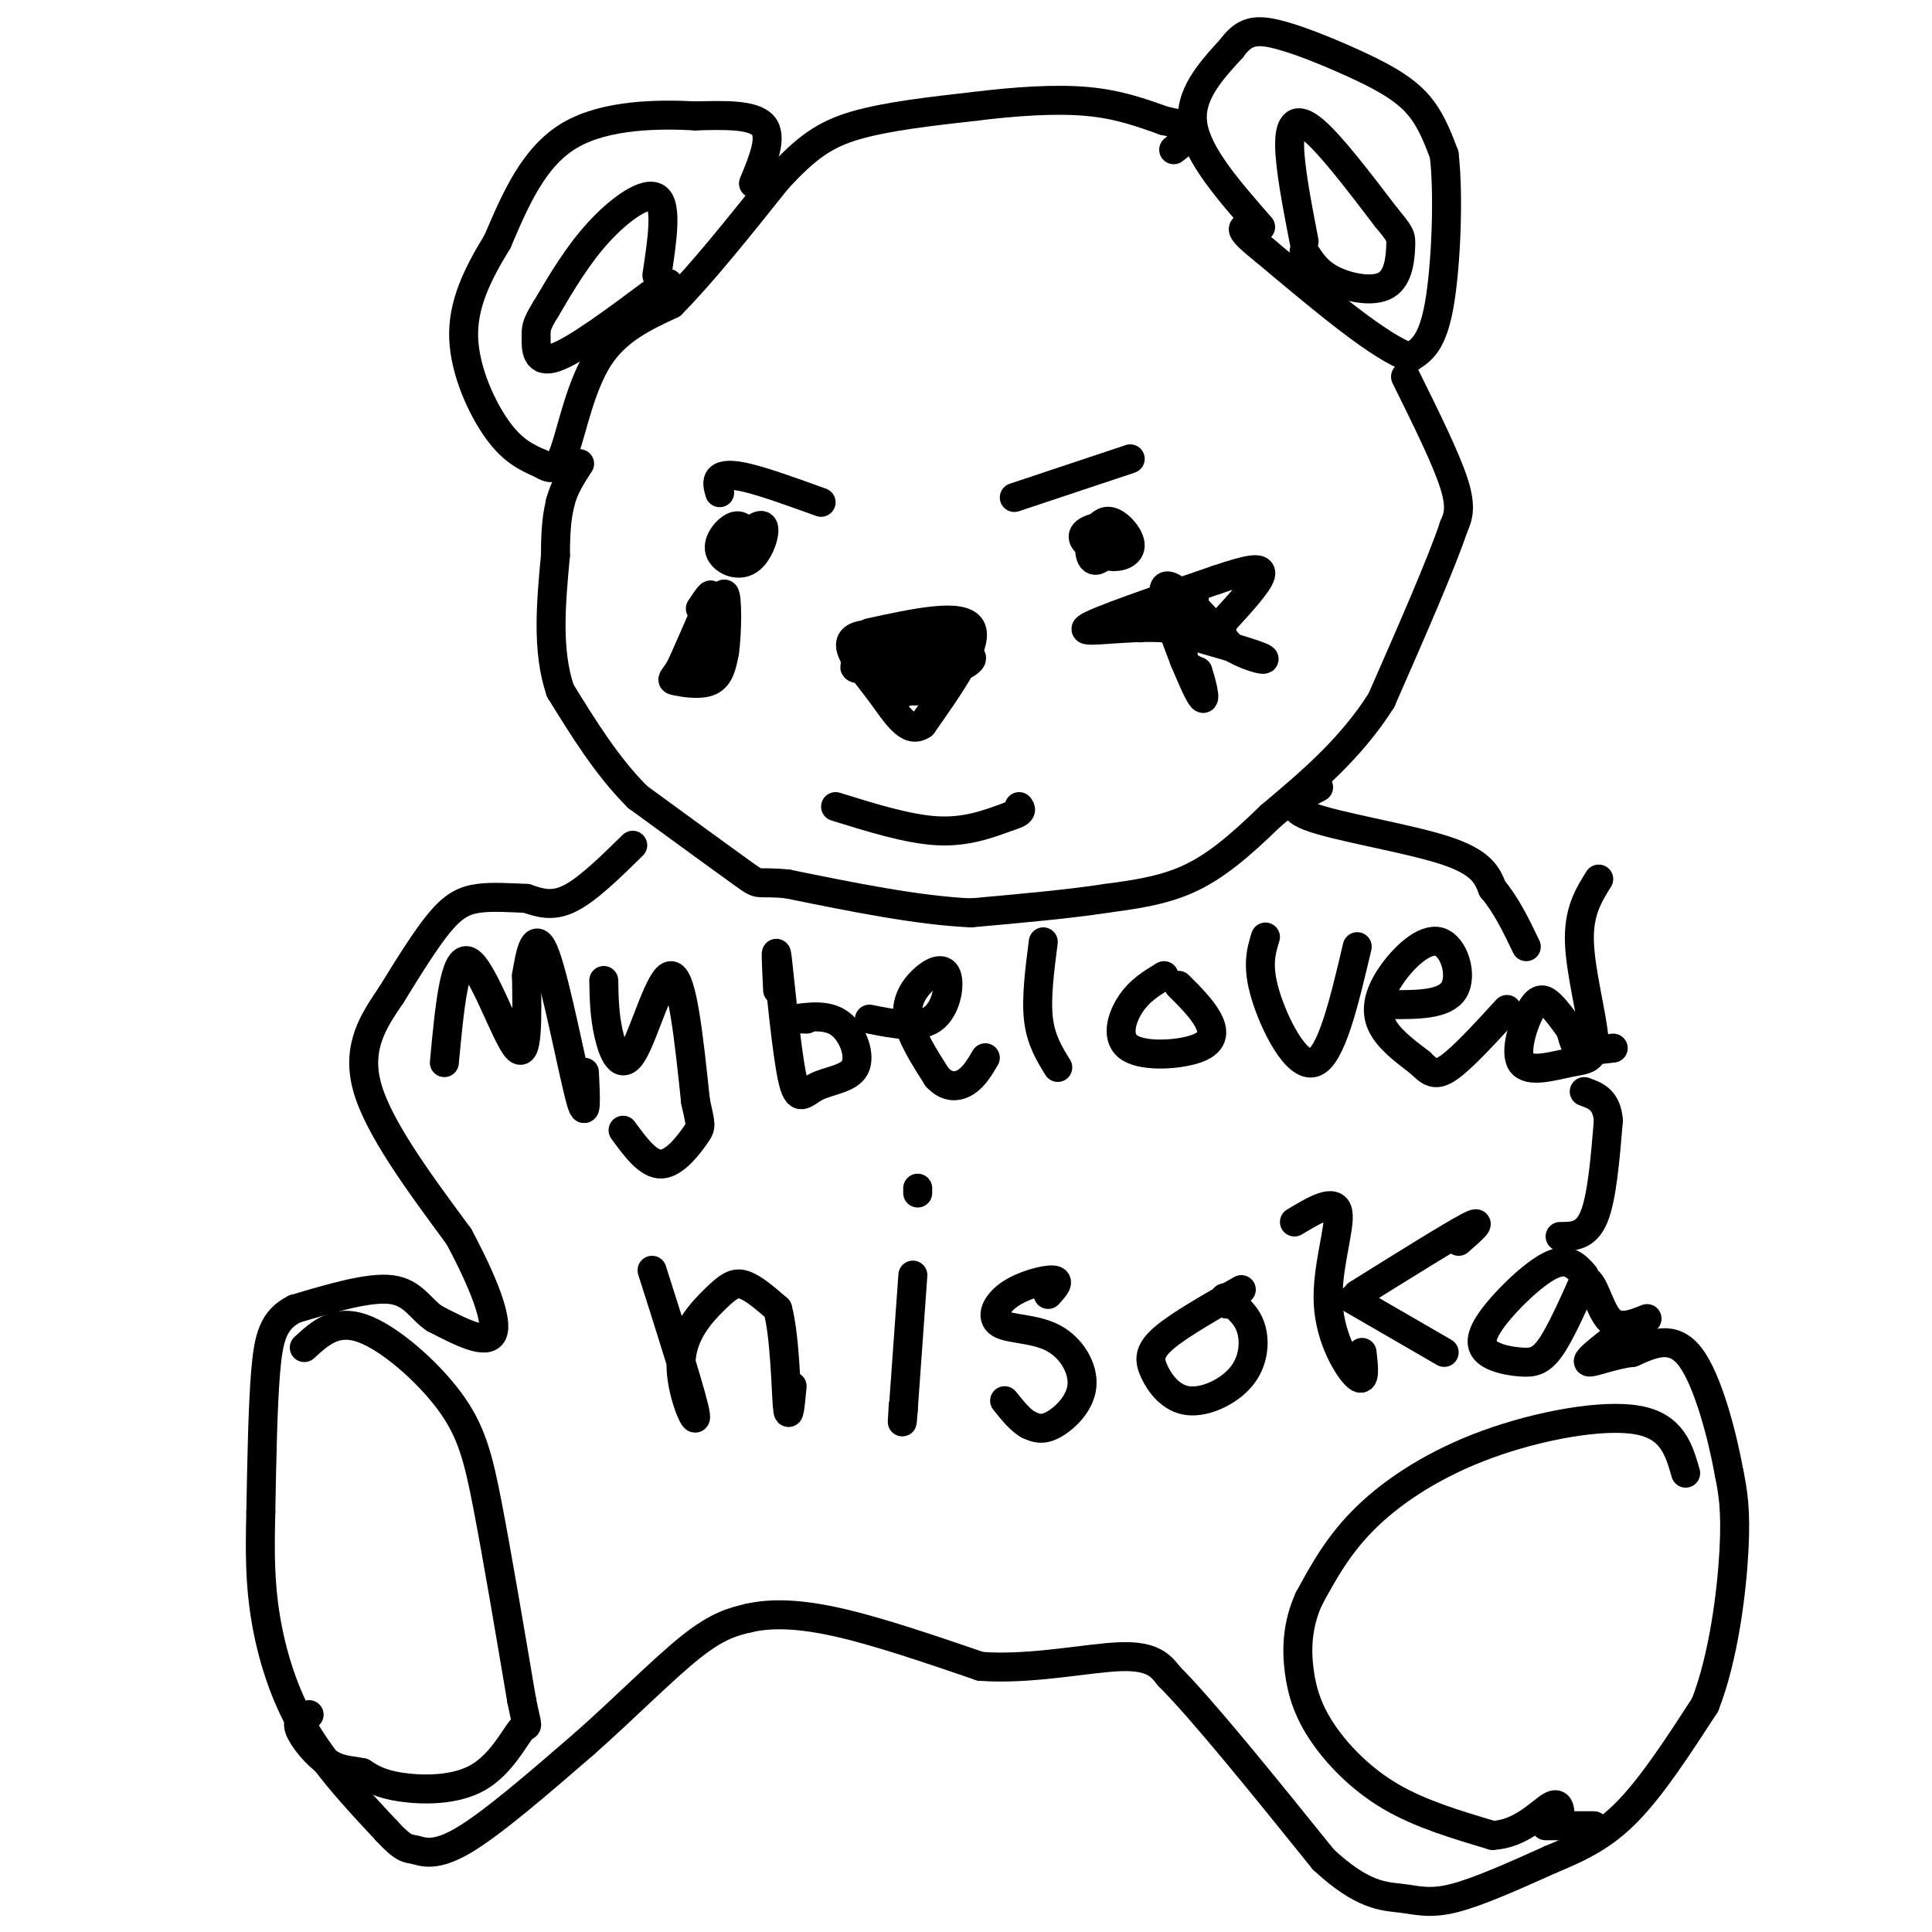 <svg viewBox='0 0 400 400' version='1.1' xmlns='http://www.w3.org/2000/svg' xmlns:xlink='http://www.w3.org/1999/xlink'><g fill='none' stroke='#000000' stroke-width='6' stroke-linecap='round' stroke-linejoin='round'><path d='M232,114c0.867,-1.142 1.733,-2.285 0,-3c-1.733,-0.715 -6.067,-1.004 -7,0c-0.933,1.004 1.533,3.300 4,4c2.467,0.700 4.933,-0.196 5,-2c0.067,-1.804 -2.267,-4.515 -4,-5c-1.733,-0.485 -2.867,1.258 -4,3'/><path d='M226,111c-0.732,1.949 -0.562,5.320 1,5c1.562,-0.320 4.515,-4.332 4,-6c-0.515,-1.668 -4.499,-0.994 -6,0c-1.501,0.994 -0.520,2.306 1,3c1.520,0.694 3.577,0.770 4,0c0.423,-0.770 -0.789,-2.385 -2,-4'/><path d='M228,109c-0.133,0.667 0.533,4.333 1,5c0.467,0.667 0.733,-1.667 1,-4'/><path d='M155,111c-0.780,-1.289 -1.560,-2.577 -3,-2c-1.440,0.577 -3.541,3.021 -3,5c0.541,1.979 3.722,3.494 6,2c2.278,-1.494 3.651,-5.998 3,-7c-0.651,-1.002 -3.325,1.499 -6,4'/><path d='M152,113c-0.222,1.244 2.222,2.356 3,2c0.778,-0.356 -0.111,-2.178 -1,-4'/><path d='M180,131c9.583,-2.083 19.167,-4.167 21,-1c1.833,3.167 -4.083,11.583 -10,20'/><path d='M191,150c-3.012,2.179 -5.542,-2.375 -9,-7c-3.458,-4.625 -7.845,-9.321 -5,-11c2.845,-1.679 12.923,-0.339 23,1'/><path d='M200,133c2.195,0.889 -3.817,2.612 -6,4c-2.183,1.388 -0.537,2.443 2,2c2.537,-0.443 5.966,-2.382 5,-3c-0.966,-0.618 -6.328,0.086 -9,1c-2.672,0.914 -2.654,2.039 -2,3c0.654,0.961 1.945,1.759 3,1c1.055,-0.759 1.873,-3.074 1,-4c-0.873,-0.926 -3.436,-0.463 -6,0'/><path d='M188,137c-1.295,0.868 -1.532,3.038 0,4c1.532,0.962 4.835,0.715 5,-1c0.165,-1.715 -2.806,-4.898 -5,-5c-2.194,-0.102 -3.610,2.879 -3,5c0.610,2.121 3.246,3.383 5,3c1.754,-0.383 2.626,-2.411 1,-4c-1.626,-1.589 -5.750,-2.740 -7,-2c-1.250,0.740 0.375,3.370 2,6'/><path d='M186,143c1.083,0.891 2.791,0.118 3,-2c0.209,-2.118 -1.081,-5.580 -3,-7c-1.919,-1.420 -4.467,-0.798 -5,1c-0.533,1.798 0.950,4.770 2,5c1.050,0.230 1.667,-2.284 0,-3c-1.667,-0.716 -5.619,0.367 -6,1c-0.381,0.633 2.810,0.817 6,1'/><path d='M183,139c1.333,0.833 1.667,2.417 2,4'/><path d='M236,130c4.933,-4.067 9.867,-8.133 11,-7c1.133,1.133 -1.533,7.467 -2,11c-0.467,3.533 1.267,4.267 3,5'/><path d='M248,139c1.048,3.071 2.167,8.250 0,4c-2.167,-4.250 -7.619,-17.929 -7,-21c0.619,-3.071 7.310,4.464 14,12'/><path d='M255,134c4.400,2.578 8.400,3.022 6,2c-2.400,-1.022 -11.200,-3.511 -20,-6'/><path d='M241,130c-7.867,-0.489 -17.533,1.289 -16,0c1.533,-1.289 14.267,-5.644 27,-10'/><path d='M252,120c6.556,-2.222 9.444,-2.778 9,-1c-0.444,1.778 -4.222,5.889 -8,10'/><path d='M253,129c-1.333,1.833 -0.667,1.417 0,1'/><path d='M145,126c1.333,-2.000 2.667,-4.000 2,-2c-0.667,2.000 -3.333,8.000 -6,14'/><path d='M141,138c-1.536,2.774 -2.375,2.708 -1,3c1.375,0.292 4.964,0.940 7,0c2.036,-0.940 2.518,-3.470 3,-6'/><path d='M150,135c0.600,-4.178 0.600,-11.622 0,-12c-0.600,-0.378 -1.800,6.311 -3,13'/><path d='M147,136c-0.467,2.822 -0.133,3.378 0,3c0.133,-0.378 0.067,-1.689 0,-3'/><path d='M92,220c1.044,-11.200 2.089,-22.400 5,-21c2.911,1.400 7.689,15.400 10,18c2.311,2.600 2.156,-6.200 2,-15'/><path d='M109,202c0.810,-5.012 1.833,-10.042 4,-4c2.167,6.042 5.476,23.155 7,29c1.524,5.845 1.262,0.423 1,-5'/><path d='M125,203c0.065,3.565 0.131,7.131 1,11c0.869,3.869 2.542,8.042 5,4c2.458,-4.042 5.702,-16.298 8,-16c2.298,0.298 3.649,13.149 5,26'/><path d='M144,228c1.095,5.167 1.333,5.083 0,7c-1.333,1.917 -4.238,5.833 -7,6c-2.762,0.167 -5.381,-3.417 -8,-7'/><path d='M161,205c-0.255,-5.179 -0.510,-10.359 0,-6c0.510,4.359 1.786,18.256 3,24c1.214,5.744 2.367,3.333 5,2c2.633,-1.333 6.747,-1.590 8,-4c1.253,-2.410 -0.356,-6.974 -3,-9c-2.644,-2.026 -6.322,-1.513 -10,-1'/><path d='M164,211c-1.167,-0.167 0.917,-0.083 3,0'/><path d='M180,211c5.037,1.005 10.073,2.010 13,0c2.927,-2.010 3.743,-7.033 3,-9c-0.743,-1.967 -3.046,-0.876 -5,1c-1.954,1.876 -3.558,4.536 -3,8c0.558,3.464 3.279,7.732 6,12'/><path d='M194,223c2.089,2.311 4.311,2.089 6,1c1.689,-1.089 2.844,-3.044 4,-5'/><path d='M216,195c-0.750,5.833 -1.500,11.667 -1,16c0.500,4.333 2.250,7.167 4,10'/><path d='M241,202c-2.560,1.553 -5.120,3.107 -7,6c-1.880,2.893 -3.081,7.126 0,9c3.081,1.874 10.445,1.389 14,0c3.555,-1.389 3.301,-3.683 2,-6c-1.301,-2.317 -3.651,-4.659 -6,-7'/><path d='M262,194c-0.911,2.978 -1.822,5.956 0,12c1.822,6.044 6.378,15.156 10,14c3.622,-1.156 6.311,-12.578 9,-24'/><path d='M288,208c5.560,0.010 11.120,0.019 13,-3c1.880,-3.019 0.081,-9.067 -3,-10c-3.081,-0.933 -7.445,3.249 -10,7c-2.555,3.751 -3.301,7.072 -2,10c1.301,2.928 4.651,5.464 8,8'/><path d='M294,220c2.044,2.000 3.156,3.000 6,1c2.844,-2.000 7.422,-7.000 12,-12'/><path d='M331,182c-2.098,3.358 -4.196,6.717 -4,13c0.196,6.283 2.688,15.491 3,20c0.312,4.509 -1.554,4.319 -5,5c-3.446,0.681 -8.470,2.234 -10,0c-1.530,-2.234 0.434,-8.255 2,-11c1.566,-2.745 2.733,-2.213 4,-1c1.267,1.213 2.633,3.106 4,5'/><path d='M325,213c0.756,1.667 0.644,3.333 2,4c1.356,0.667 4.178,0.333 7,0'/><path d='M135,263c4.319,13.563 8.638,27.126 9,30c0.362,2.874 -3.233,-4.941 -3,-11c0.233,-6.059 4.293,-10.362 7,-13c2.707,-2.638 4.059,-3.611 6,-3c1.941,0.611 4.470,2.805 7,5'/><path d='M161,271c1.489,5.400 1.711,16.400 2,20c0.289,3.600 0.644,-0.200 1,-4'/><path d='M189,264c0.000,0.000 -2.000,28.000 -2,28'/><path d='M187,292c-0.333,4.500 -0.167,1.750 0,-1'/><path d='M217,268c1.308,-1.433 2.615,-2.866 1,-3c-1.615,-0.134 -6.154,1.030 -9,3c-2.846,1.970 -4.000,4.746 -2,6c2.000,1.254 7.155,0.986 11,3c3.845,2.014 6.381,6.312 6,10c-0.381,3.688 -3.680,6.768 -6,8c-2.320,1.232 -3.660,0.616 -5,0'/><path d='M213,295c-1.667,-0.833 -3.333,-2.917 -5,-5'/><path d='M257,267c-6.406,3.638 -12.813,7.275 -16,10c-3.187,2.725 -3.155,4.537 -2,7c1.155,2.463 3.433,5.578 7,6c3.567,0.422 8.422,-1.848 11,-5c2.578,-3.152 2.879,-7.186 2,-10c-0.879,-2.814 -2.940,-4.407 -5,-6'/><path d='M254,269c-0.833,-0.833 -0.417,0.083 0,1'/><path d='M268,253c4.202,-2.518 8.405,-5.036 9,-2c0.595,3.036 -2.417,11.625 -2,19c0.417,7.375 4.262,13.536 6,15c1.738,1.464 1.369,-1.768 1,-5'/><path d='M281,268c9.750,-6.083 19.500,-12.167 23,-14c3.500,-1.833 0.750,0.583 -2,3'/><path d='M280,269c0.000,0.000 19.000,11.000 19,11'/><path d='M328,264c-1.677,-1.895 -3.354,-3.791 -7,-2c-3.646,1.791 -9.262,7.267 -12,11c-2.738,3.733 -2.600,5.722 -1,7c1.600,1.278 4.662,1.844 7,2c2.338,0.156 3.954,-0.098 6,-3c2.046,-2.902 4.523,-8.451 7,-14'/><path d='M328,265c1.844,-0.400 2.956,5.600 5,8c2.044,2.400 5.022,1.200 8,0'/><path d='M270,50c-1.489,-7.711 -2.978,-15.422 -3,-20c-0.022,-4.578 1.422,-6.022 5,-3c3.578,3.022 9.289,10.511 15,18'/><path d='M287,45c3.026,3.662 3.089,3.817 3,6c-0.089,2.183 -0.332,6.396 -3,8c-2.668,1.604 -7.762,0.601 -11,-1c-3.238,-1.601 -4.619,-3.801 -6,-6'/><path d='M261,47c-6.500,-7.417 -13.000,-14.833 -14,-21c-1.000,-6.167 3.500,-11.083 8,-16'/><path d='M255,10c2.494,-3.426 4.730,-3.990 9,-3c4.270,0.990 10.573,3.536 16,6c5.427,2.464 9.979,4.847 13,8c3.021,3.153 4.510,7.077 6,11'/><path d='M299,32c0.978,8.111 0.422,22.889 -1,31c-1.422,8.111 -3.711,9.556 -6,11'/><path d='M292,74c-6.000,-1.833 -18.000,-11.917 -30,-22'/><path d='M262,52c-5.667,-4.500 -4.833,-4.750 -4,-5'/><path d='M136,57c1.089,-7.178 2.178,-14.356 0,-16c-2.178,-1.644 -7.622,2.244 -12,7c-4.378,4.756 -7.689,10.378 -11,16'/><path d='M113,64c-2.143,3.429 -2.000,4.000 -2,6c0.000,2.000 -0.143,5.429 4,4c4.143,-1.429 12.571,-7.714 21,-14'/><path d='M136,60c3.667,-2.333 2.333,-1.167 1,0'/><path d='M156,38c2.000,-4.833 4.000,-9.667 2,-12c-2.000,-2.333 -8.000,-2.167 -14,-2'/><path d='M144,24c-7.289,-0.400 -18.511,-0.400 -26,4c-7.489,4.400 -11.244,13.200 -15,22'/><path d='M103,50c-4.214,6.881 -7.250,13.083 -7,20c0.250,6.917 3.786,14.548 7,19c3.214,4.452 6.107,5.726 9,7'/><path d='M112,96c2.286,1.405 3.500,1.417 5,-3c1.500,-4.417 3.286,-13.262 7,-19c3.714,-5.738 9.357,-8.369 15,-11'/><path d='M139,63c6.167,-6.167 14.083,-16.083 22,-26'/><path d='M161,37c5.867,-6.311 9.533,-9.089 16,-11c6.467,-1.911 15.733,-2.956 25,-4'/><path d='M202,22c8.289,-1.022 16.511,-1.578 23,-1c6.489,0.578 11.244,2.289 16,4'/><path d='M241,25c4.000,0.889 6.000,1.111 6,2c0.000,0.889 -2.000,2.444 -4,4'/><path d='M291,78c4.167,8.417 8.333,16.833 10,22c1.667,5.167 0.833,7.083 0,9'/><path d='M301,109c-2.500,7.500 -8.750,21.750 -15,36'/><path d='M286,145c-6.333,10.000 -14.667,17.000 -23,24'/><path d='M263,169c-6.600,6.444 -11.600,10.556 -17,13c-5.400,2.444 -11.200,3.222 -17,4'/><path d='M229,186c-7.500,1.167 -17.750,2.083 -28,3'/><path d='M201,189c-11.000,-0.500 -24.500,-3.250 -38,-6'/><path d='M163,183c-6.933,-0.667 -5.267,0.667 -9,-2c-3.733,-2.667 -12.867,-9.333 -22,-16'/><path d='M132,165c-6.333,-6.333 -11.167,-14.167 -16,-22'/><path d='M116,143c-2.833,-8.333 -1.917,-18.167 -1,-28'/><path d='M115,115c0.000,-6.500 0.500,-8.750 1,-11'/><path d='M116,104c0.833,-3.167 2.417,-5.583 4,-8'/><path d='M131,175c-4.667,4.583 -9.333,9.167 -13,11c-3.667,1.833 -6.333,0.917 -9,0'/><path d='M109,186c-3.298,-0.119 -7.042,-0.417 -10,0c-2.958,0.417 -5.131,1.548 -8,5c-2.869,3.452 -6.435,9.226 -10,15'/><path d='M81,206c-3.511,5.178 -7.289,10.622 -5,19c2.289,8.378 10.644,19.689 19,31'/><path d='M95,256c5.044,9.400 8.156,17.400 7,20c-1.156,2.600 -6.578,-0.200 -12,-3'/><path d='M90,273c-2.978,-1.978 -4.422,-5.422 -9,-6c-4.578,-0.578 -12.289,1.711 -20,4'/><path d='M61,271c-4.400,2.222 -5.400,5.778 -6,13c-0.600,7.222 -0.800,18.111 -1,29'/><path d='M54,313c-0.202,8.345 -0.208,14.708 1,22c1.208,7.292 3.631,15.512 8,23c4.369,7.488 10.685,14.244 17,21'/><path d='M80,379c3.690,4.036 4.417,3.625 6,4c1.583,0.375 4.024,1.536 10,-2c5.976,-3.536 15.488,-11.768 25,-20'/><path d='M121,361c8.244,-7.289 16.356,-15.511 22,-20c5.644,-4.489 8.822,-5.244 12,-6'/><path d='M155,335c4.800,-1.111 10.800,-0.889 19,1c8.200,1.889 18.600,5.444 29,9'/><path d='M203,345c10.511,0.778 22.289,-1.778 29,-2c6.711,-0.222 8.356,1.889 10,4'/><path d='M242,347c7.000,7.000 19.500,22.500 32,38'/><path d='M274,385c8.155,7.595 12.542,7.583 16,8c3.458,0.417 5.988,1.262 11,0c5.012,-1.262 12.506,-4.631 20,-8'/><path d='M321,385c5.956,-2.489 10.844,-4.711 16,-10c5.156,-5.289 10.578,-13.644 16,-22'/><path d='M353,353c3.867,-9.822 5.533,-23.378 6,-32c0.467,-8.622 -0.267,-12.311 -1,-16'/><path d='M358,305c-1.400,-7.778 -4.400,-19.222 -8,-24c-3.600,-4.778 -7.800,-2.889 -12,-1'/><path d='M338,280c-4.044,0.467 -8.156,2.133 -9,2c-0.844,-0.133 1.578,-2.067 4,-4'/><path d='M323,256c2.667,0.000 5.333,0.000 7,-4c1.667,-4.000 2.333,-12.000 3,-20'/><path d='M333,232c-0.333,-4.333 -2.667,-5.167 -5,-6'/><path d='M190,247c0.000,0.000 0.000,-1.000 0,-1'/><path d='M273,163c-3.733,1.933 -7.467,3.867 -2,6c5.467,2.133 20.133,4.467 28,7c7.867,2.533 8.933,5.267 10,8'/><path d='M309,184c2.833,3.333 4.917,7.667 7,12'/><path d='M173,167c7.500,2.333 15.000,4.667 21,5c6.000,0.333 10.500,-1.333 15,-3'/><path d='M209,169c2.833,-0.833 2.417,-1.417 2,-2'/><path d='M210,103c0.000,0.000 24.000,-8.000 24,-8'/><path d='M149,102c-0.333,-1.156 -0.667,-2.311 0,-3c0.667,-0.689 2.333,-0.911 6,0c3.667,0.911 9.333,2.956 15,5'/><path d='M63,279c3.232,-2.970 6.464,-5.940 12,-4c5.536,1.940 13.375,8.792 18,15c4.625,6.208 6.036,11.774 8,22c1.964,10.226 4.482,25.113 7,40'/><path d='M108,352c1.399,6.982 1.396,4.439 0,6c-1.396,1.561 -4.183,7.228 -9,10c-4.817,2.772 -11.662,2.649 -16,2c-4.338,-0.649 -6.169,-1.825 -8,-3'/><path d='M75,367c-2.440,-0.536 -4.542,-0.375 -7,-2c-2.458,-1.625 -5.274,-5.036 -6,-7c-0.726,-1.964 0.637,-2.482 2,-3'/><path d='M349,305c-1.393,-4.869 -2.786,-9.738 -10,-11c-7.214,-1.262 -20.250,1.083 -31,5c-10.750,3.917 -19.214,9.405 -25,15c-5.786,5.595 -8.893,11.298 -12,17'/><path d='M271,331c-2.456,5.421 -2.596,10.474 -2,15c0.596,4.526 1.930,8.526 5,13c3.070,4.474 7.877,9.421 14,13c6.123,3.579 13.561,5.789 21,8'/><path d='M309,380c5.844,-0.222 9.956,-4.778 12,-6c2.044,-1.222 2.022,0.889 2,3'/><path d='M323,377c0.333,0.500 0.167,0.250 0,0'/><path d='M320,378c0.000,0.000 10.000,0.000 10,0'/></g>
</svg>